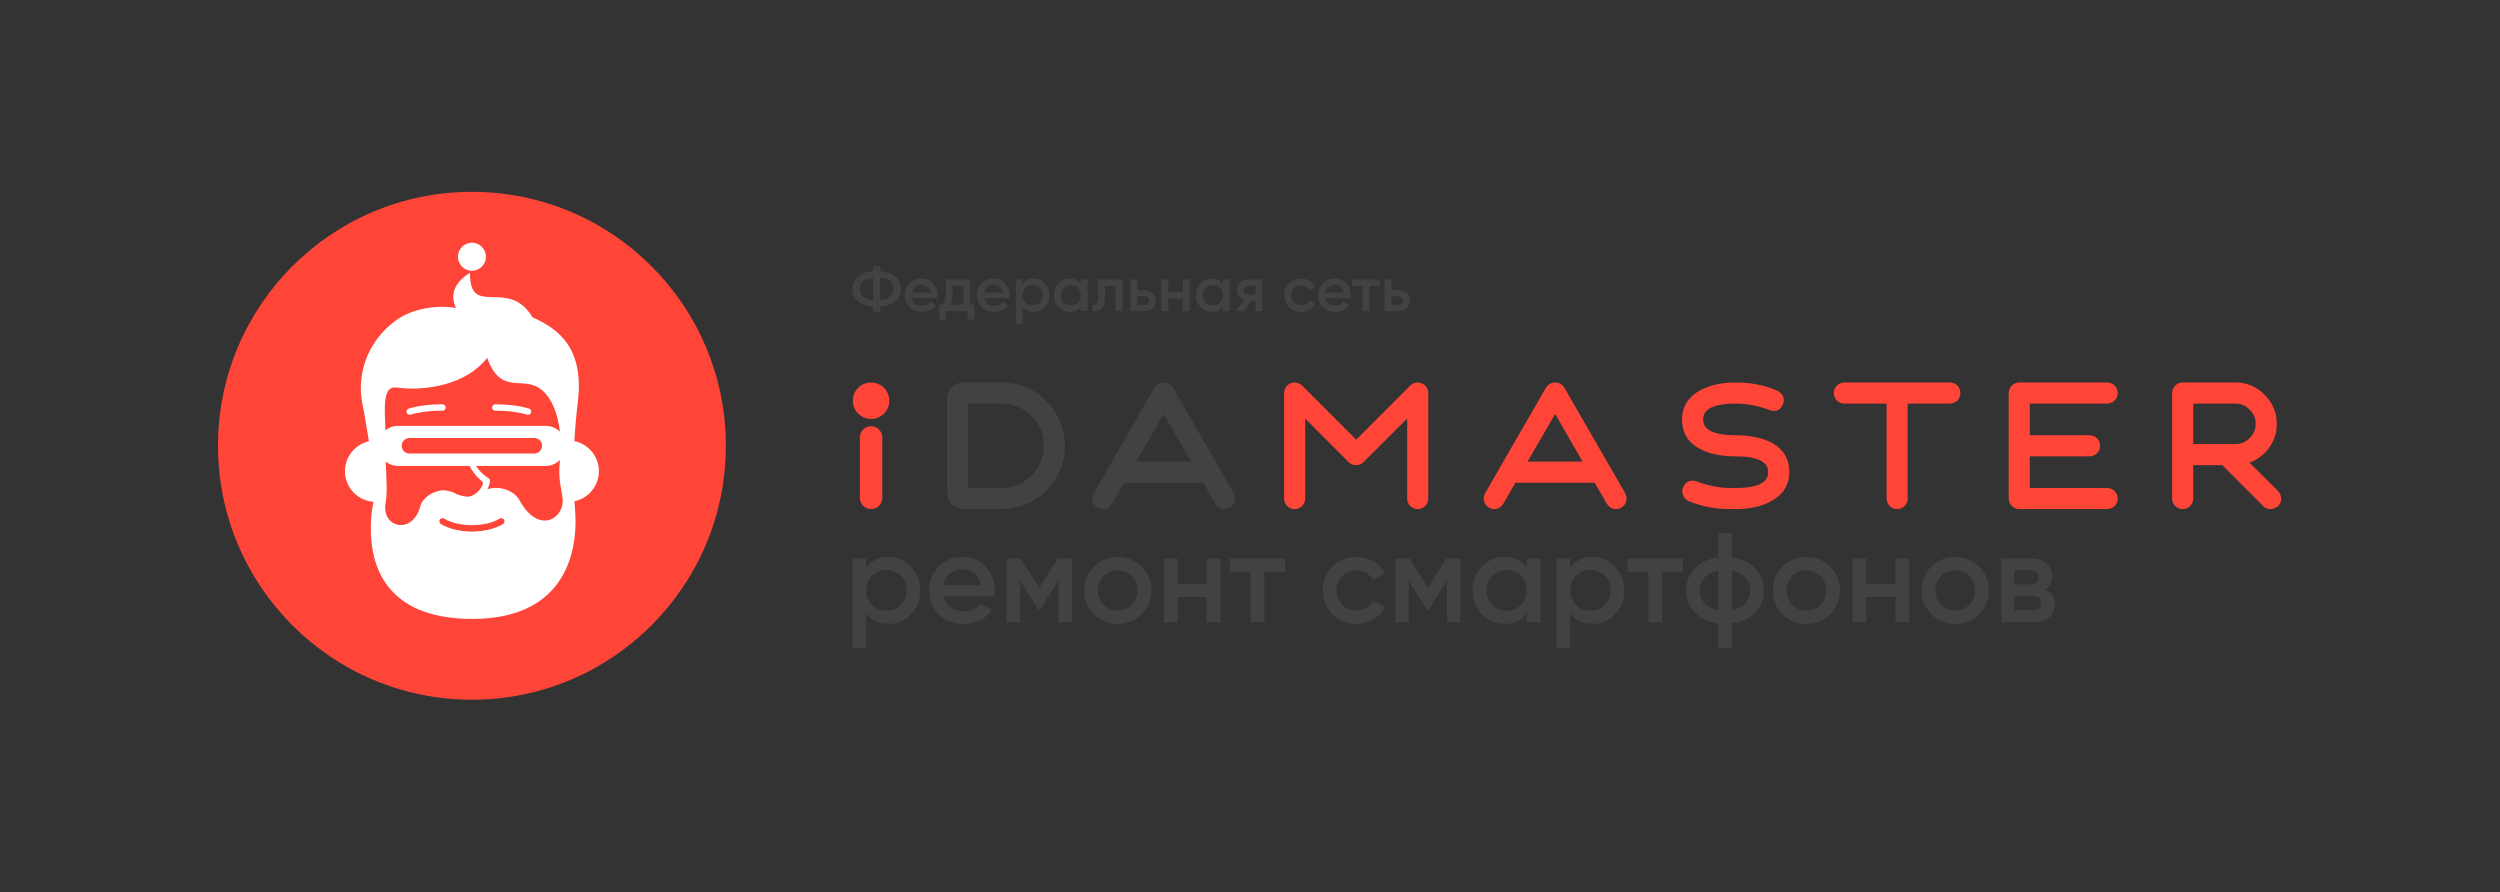 <?xml version="1.0" encoding="UTF-8"?> <svg xmlns="http://www.w3.org/2000/svg" width="2867" height="1023" viewBox="0 0 2867 1023" fill="none"><rect x="0" y="0" width="2867" height="1023" fill="#333333" stroke="none"/> <path d="M1086.18 457.239C1086.18 447.008 1094.55 438.636 1104.78 438.636H1149.9C1169.66 439.041 1186.4 446.295 1200.31 460.409C1214.25 474.552 1221.89 494.101 1221.24 513.949C1220.64 532.293 1213.92 548.19 1200.91 561.642C1186.87 576.151 1167.18 583.827 1146.99 583.827H1104.78C1094.55 583.827 1086.18 575.456 1086.18 565.224V457.239H1086.18ZM1110.37 462.833V559.63H1148.69C1162 559.63 1173.29 554.993 1182.77 545.515C1192.25 536.037 1197.09 524.544 1197.09 511.231C1197.09 497.921 1192.25 486.63 1182.77 477.151C1173.29 467.673 1162 462.833 1148.69 462.833H1110.37Z" fill="#404244"></path> <path d="M1324.05 444.484C1329.09 436.621 1339.98 436.621 1345.02 444.484L1414.99 565.878C1416 568.101 1416.4 569.913 1416.4 571.726C1416.4 578.385 1410.96 583.827 1404.31 583.827C1399.67 583.827 1395.83 581.407 1393.01 576.363L1379.91 553.58H1288.96L1275.85 576.363C1273.03 581.407 1269.4 583.827 1264.76 583.827C1258.1 583.827 1252.66 578.385 1252.66 571.726C1252.66 569.508 1253.06 567.696 1254.07 565.878L1324.05 444.484H1324.05ZM1334.53 474.731L1302.87 529.383H1365.99L1334.53 474.731Z" fill="#404244"></path> <path d="M1613.75 479.978L1563.73 529.986C1561.52 532.203 1558.69 533.413 1555.27 533.413C1551.84 533.413 1548.81 532.203 1546.6 529.986L1496.78 479.978V571.726C1496.78 578.385 1491.34 583.827 1484.69 583.827C1478.03 583.827 1472.59 578.385 1472.59 571.726V450.738C1472.59 444.079 1478.03 438.636 1484.69 438.636C1487.71 438.636 1490.53 439.846 1493.16 442.064L1555.27 504.174L1617.17 442.266C1624.84 434.6 1637.94 440.246 1637.94 450.737V571.725C1637.94 578.384 1632.5 583.827 1625.84 583.827C1619.19 583.827 1613.74 578.384 1613.74 571.725V479.977L1613.75 479.978Z" fill="#FF4438"></path> <path d="M1772.97 444.484C1778.01 436.621 1788.9 436.621 1793.94 444.484L1863.92 565.878C1864.92 568.101 1865.33 569.913 1865.33 571.726C1865.33 578.385 1859.88 583.827 1853.23 583.827C1848.59 583.827 1844.76 581.407 1841.93 576.363L1828.83 553.58H1737.88L1724.77 576.363C1721.95 581.407 1718.32 583.827 1713.68 583.827C1707.03 583.827 1701.58 578.385 1701.58 571.726C1701.58 569.508 1701.99 567.696 1702.99 565.878L1772.97 444.484H1772.97ZM1783.46 474.731L1751.79 529.383H1814.91L1783.45 474.731H1783.46Z" fill="#FF4438"></path> <path d="M1990.47 559.63C2015.27 559.63 2027.78 553.58 2027.78 541.479C2027.78 529.383 2015.27 523.333 1990.47 523.333C1971.71 523.333 1956.79 519.703 1945.7 512.644C1934.61 505.587 1928.96 494.898 1928.96 480.984C1928.96 467.875 1934.61 457.39 1945.9 449.927C1957.4 442.47 1972.12 438.637 1990.47 438.637C2008.01 438.637 2023.54 441.659 2037.45 447.71C2044.11 450.738 2047.33 456.783 2044.92 463.036C2042.09 470.094 2037.05 472.717 2029.79 470.499C2017.29 465.456 2004.18 462.833 1990.47 462.833C1965.67 462.833 1953.16 468.883 1953.16 480.985C1953.16 493.08 1965.67 499.131 1990.47 499.131C2009.22 499.131 2024.14 502.761 2035.24 509.819C2046.33 516.878 2051.98 527.565 2051.98 541.479C2051.98 554.588 2046.33 565.073 2034.83 572.537C2023.54 579.995 2008.82 583.827 1990.47 583.827H1984.42C1966.88 583.827 1951.35 580.804 1937.43 574.957C1931.18 572.739 1927.55 565.478 1929.97 559.225C1932.59 552.572 1939.05 549.747 1945.3 551.965C1958.81 557.008 1971.92 559.63 1984.42 559.63H1990.47Z" fill="#FF4438"></path> <path d="M2163.53 462.833H2115.13C2108.48 462.833 2103.03 457.39 2103.03 450.738C2103.03 444.079 2108.48 438.636 2115.13 438.636H2236.13C2242.78 438.636 2248.23 444.079 2248.23 450.738C2248.23 457.39 2242.78 462.833 2236.13 462.833H2187.73V571.726C2187.73 578.385 2182.28 583.827 2175.63 583.827C2168.97 583.827 2163.53 578.385 2163.53 571.726V462.833Z" fill="#FF4438"></path> <path d="M2303.57 450.738C2303.57 444.079 2309.01 438.637 2315.67 438.637H2416.5C2423.15 438.637 2428.6 444.079 2428.6 450.738C2428.6 457.391 2423.15 462.833 2416.5 462.833H2327.77V499.131H2396.33C2402.99 499.131 2408.43 504.58 2408.43 511.232C2408.43 517.885 2402.99 523.333 2396.33 523.333H2327.77V559.631H2416.5C2423.15 559.631 2428.6 565.073 2428.6 571.726C2428.6 578.385 2423.15 583.828 2416.5 583.828H2315.67C2309.01 583.828 2303.57 578.385 2303.57 571.726V450.738Z" fill="#FF4438"></path> <path d="M2491.02 450.738C2491.02 444.079 2496.46 438.637 2503.12 438.637H2564.62C2577.33 438.839 2588.21 443.68 2597.29 452.955C2606.36 462.028 2611 473.116 2611 486.022C2611 496.108 2608.18 505.181 2602.33 513.45C2596.48 521.515 2589.02 527.16 2579.74 530.588L2612.61 563.261C2614.83 565.878 2616.04 568.704 2616.04 571.726C2616.65 582.211 2602.13 587.862 2595.47 580.4L2548.49 533.413H2515.21V571.726C2515.21 578.385 2509.77 583.827 2503.11 583.827C2496.46 583.827 2491.02 578.385 2491.02 571.726V450.738L2491.02 450.738ZM2515.21 462.833V509.217H2563.61C2569.86 509.217 2575.31 507 2579.95 502.362C2584.58 497.724 2586.8 492.275 2586.8 486.022C2586.8 479.775 2584.58 474.529 2580.15 470.094C2575.91 465.456 2570.67 463.036 2564.62 462.833H2515.21L2515.21 462.833Z" fill="#FF4438"></path> <path d="M998.934 583.827C995.132 583.827 991.717 582.175 989.368 579.548C987.332 577.278 986.096 574.277 986.096 570.989V501.635C986.096 498.978 986.905 496.508 988.29 494.459C990.595 491.043 994.503 488.799 998.934 488.799C1003.01 488.799 1006.65 490.7 1009 493.667C1010.74 495.858 1011.77 498.626 1011.77 501.636V570.99C1011.77 575.096 1009.84 578.752 1006.84 581.101C1004.66 582.81 1001.92 583.828 998.934 583.828V583.827ZM1019.85 459.553C1019.85 471.106 1010.49 480.471 998.934 480.471C987.383 480.471 978.016 471.106 978.016 459.553C978.016 448 987.383 438.636 998.934 438.636C1010.49 438.636 1019.85 447.999 1019.85 459.553Z" fill="#FF4438"></path> <path d="M1018.92 638.664C1028.86 638.664 1037.43 642.414 1044.64 649.914C1051.75 657.316 1055.3 666.374 1055.3 677.089C1055.3 687.9 1051.75 697.007 1044.64 704.409C1037.53 711.812 1028.96 715.513 1018.92 715.513C1007.92 715.513 999.396 711.422 993.357 703.241V742.834H977.578V640.563H993.357V651.083C999.299 642.804 1007.82 638.664 1018.92 638.664ZM999.932 693.89C1004.31 698.273 1009.82 700.465 1016.44 700.465C1023.06 700.465 1028.57 698.273 1032.95 693.89C1037.33 689.41 1039.53 683.809 1039.53 677.089C1039.53 670.368 1037.33 664.816 1032.95 660.433C1028.57 655.953 1023.06 653.712 1016.44 653.712C1009.82 653.712 1004.31 655.953 999.932 660.433C995.549 664.816 993.357 670.368 993.357 677.089C993.357 683.712 995.549 689.312 999.932 693.89ZM1140.17 683.809H1082.02C1083.19 689.264 1085.82 693.501 1089.91 696.52C1094.1 699.539 1099.26 701.049 1105.4 701.049C1113.68 701.049 1119.96 698.03 1124.25 691.991L1137.25 699.588C1130.14 710.205 1119.47 715.513 1105.25 715.513C1093.47 715.513 1083.87 711.909 1076.47 704.702C1069.17 697.397 1065.51 688.192 1065.51 677.089C1065.51 666.277 1069.12 657.17 1076.33 649.768C1083.44 642.365 1092.69 638.664 1104.08 638.664C1114.7 638.664 1123.47 642.414 1130.38 649.914C1137.3 657.414 1140.76 666.521 1140.76 677.235C1140.76 679.183 1140.56 681.374 1140.17 683.809ZM1081.88 670.952H1124.83C1123.76 665.206 1121.32 660.774 1117.53 657.657C1113.82 654.54 1109.3 652.982 1103.94 652.982C1098.09 652.982 1093.22 654.589 1089.33 657.803C1085.43 661.017 1082.95 665.4 1081.88 670.952ZM1213.08 640.563H1229.15V713.614H1213.81V665.547L1192.77 699.004H1190.87L1169.98 665.693V713.614H1154.64V640.563H1170.71L1191.9 674.313L1213.08 640.563ZM1309.18 704.409C1301.78 711.812 1292.67 715.513 1281.86 715.513C1271.05 715.513 1261.94 711.812 1254.54 704.409C1247.04 696.91 1243.29 687.803 1243.29 677.089C1243.29 666.374 1247.04 657.268 1254.54 649.768C1261.94 642.365 1271.05 638.664 1281.86 638.664C1292.67 638.664 1301.78 642.365 1309.18 649.768C1316.68 657.268 1320.43 666.374 1320.43 677.089C1320.43 687.803 1316.68 696.91 1309.18 704.409ZM1259.07 677.089C1259.07 683.712 1261.26 689.215 1265.64 693.598C1270.03 697.981 1275.43 700.172 1281.86 700.172C1288.29 700.172 1293.69 697.981 1298.08 693.598C1302.46 689.215 1304.65 683.712 1304.65 677.089C1304.65 670.465 1302.46 664.962 1298.08 660.579C1293.69 656.196 1288.29 654.005 1281.86 654.005C1275.43 654.005 1270.03 656.196 1265.64 660.579C1261.26 664.962 1259.07 670.465 1259.07 677.089ZM1383.93 669.637V640.563H1399.71V713.614H1383.93V684.54H1350.48V713.614H1334.7V640.563H1350.48V669.637H1383.93ZM1410.28 640.563H1473.83V655.758H1450.02V713.614H1434.24V655.758H1410.28V640.563ZM1555.51 715.513C1544.51 715.513 1535.3 711.812 1527.9 704.409C1520.6 696.91 1516.94 687.803 1516.94 677.089C1516.94 666.18 1520.6 657.073 1527.9 649.768C1535.3 642.365 1544.51 638.664 1555.51 638.664C1562.62 638.664 1569.1 640.369 1574.94 643.778C1580.79 647.187 1585.17 651.764 1588.09 657.511L1574.51 665.4C1572.85 661.894 1570.32 659.167 1566.91 657.219C1563.6 655.173 1559.75 654.151 1555.37 654.151C1548.94 654.151 1543.53 656.342 1539.15 660.725C1534.86 665.206 1532.72 670.66 1532.72 677.089C1532.72 683.517 1534.86 688.971 1539.15 693.452C1543.53 697.835 1548.94 700.026 1555.37 700.026C1559.65 700.026 1563.5 699.052 1566.91 697.104C1570.42 695.059 1573.05 692.283 1574.8 688.777L1588.39 696.52C1585.27 702.364 1580.74 706.991 1574.8 710.4C1568.95 713.809 1562.53 715.513 1555.51 715.513ZM1658.66 640.563H1674.73V713.614H1659.39V665.547L1638.35 699.004H1636.45L1615.56 665.693V713.614H1600.22V640.563H1616.29L1637.47 674.313L1658.66 640.563ZM1750.81 650.937V640.563H1766.59V713.614H1750.81V703.095C1744.87 711.374 1736.35 715.513 1725.25 715.513C1715.21 715.513 1706.64 711.812 1699.53 704.409C1692.42 697.007 1688.87 687.9 1688.87 677.089C1688.87 666.277 1692.42 657.17 1699.53 649.768C1706.64 642.365 1715.21 638.664 1725.25 638.664C1736.35 638.664 1744.87 642.755 1750.81 650.937ZM1711.22 693.89C1715.6 698.273 1721.11 700.465 1727.73 700.465C1734.35 700.465 1739.86 698.273 1744.24 693.89C1748.62 689.41 1750.81 683.809 1750.81 677.089C1750.81 670.368 1748.62 664.816 1744.24 660.433C1739.86 655.953 1734.35 653.712 1727.73 653.712C1721.11 653.712 1715.6 655.953 1711.22 660.433C1706.84 664.816 1704.65 670.368 1704.65 677.089C1704.65 683.712 1706.84 689.312 1711.22 693.89ZM1826.33 638.664C1836.27 638.664 1844.84 642.414 1852.05 649.914C1859.16 657.316 1862.71 666.374 1862.71 677.089C1862.71 687.9 1859.16 697.007 1852.05 704.409C1844.94 711.812 1836.36 715.513 1826.33 715.513C1815.33 715.513 1806.8 711.422 1800.76 703.241V742.834H1784.99V640.563H1800.76V651.083C1806.71 642.804 1815.23 638.664 1826.33 638.664ZM1807.34 693.89C1811.72 698.273 1817.22 700.465 1823.85 700.465C1830.47 700.465 1835.97 698.273 1840.36 693.89C1844.74 689.41 1846.93 683.809 1846.93 677.089C1846.93 670.368 1844.74 664.816 1840.36 660.433C1835.97 655.953 1830.47 653.712 1823.85 653.712C1817.22 653.712 1811.72 655.953 1807.34 660.433C1802.96 664.816 1800.76 670.368 1800.76 677.089C1800.76 683.712 1802.96 689.312 1807.34 693.89ZM1866.41 640.563H1929.97V655.758H1906.15V713.614H1890.38V655.758H1866.41V640.563ZM1986 714.929V742.834H1970.52V714.929C1959.22 713.468 1950.26 709.279 1943.64 702.364C1937.01 695.449 1933.7 687.023 1933.7 677.089C1933.7 667.154 1937.01 658.729 1943.64 651.813C1950.26 644.898 1959.22 640.709 1970.52 639.248V611.343H1986V639.248C1997.3 640.709 2006.26 644.898 2012.89 651.813C2019.51 658.729 2022.82 667.154 2022.82 677.089C2022.82 687.023 2019.51 695.449 2012.89 702.364C2006.26 709.279 1997.3 713.468 1986 714.929ZM1986 654.297V699.88C1992.73 698.614 1997.94 695.984 2001.64 691.991C2005.34 687.9 2007.19 682.933 2007.19 677.089C2007.19 671.245 2005.34 666.326 2001.64 662.332C1997.94 658.242 1992.73 655.563 1986 654.297ZM1970.52 699.88V654.297C1963.9 655.563 1958.68 658.242 1954.89 662.332C1951.18 666.326 1949.33 671.245 1949.33 677.089C1949.33 682.933 1951.18 687.9 1954.89 691.991C1958.68 695.984 1963.9 698.614 1970.52 699.88ZM2098.9 704.409C2091.49 711.812 2082.39 715.513 2071.57 715.513C2060.76 715.513 2051.66 711.812 2044.25 704.409C2036.75 696.91 2033 687.803 2033 677.089C2033 666.374 2036.75 657.268 2044.25 649.768C2051.66 642.365 2060.76 638.664 2071.57 638.664C2082.39 638.664 2091.49 642.365 2098.9 649.768C2106.4 657.268 2110.15 666.374 2110.15 677.089C2110.15 687.803 2106.4 696.91 2098.9 704.409ZM2048.78 677.089C2048.78 683.712 2050.97 689.215 2055.36 693.598C2059.74 697.981 2065.15 700.172 2071.57 700.172C2078 700.172 2083.41 697.981 2087.79 693.598C2092.17 689.215 2094.37 683.712 2094.37 677.089C2094.37 670.465 2092.17 664.962 2087.79 660.579C2083.41 656.196 2078 654.005 2071.57 654.005C2065.15 654.005 2059.74 656.196 2055.36 660.579C2050.97 664.962 2048.78 670.465 2048.78 677.089ZM2173.65 669.637V640.563H2189.43V713.614H2173.65V684.54H2140.19V713.614H2124.41V640.563H2140.19V669.637H2173.65ZM2269.54 704.409C2262.13 711.812 2253.03 715.513 2242.22 715.513C2231.4 715.513 2222.3 711.812 2214.89 704.409C2207.39 696.91 2203.65 687.803 2203.65 677.089C2203.65 666.374 2207.39 657.268 2214.89 649.768C2222.3 642.365 2231.4 638.664 2242.22 638.664C2253.03 638.664 2262.13 642.365 2269.54 649.768C2277.04 657.268 2280.79 666.374 2280.79 677.089C2280.79 687.803 2277.04 696.91 2269.54 704.409ZM2219.42 677.089C2219.42 683.712 2221.62 689.215 2226 693.598C2230.38 697.981 2235.79 700.172 2242.22 700.172C2248.64 700.172 2254.05 697.981 2258.43 693.598C2262.82 689.215 2265.01 683.712 2265.01 677.089C2265.01 670.465 2262.82 664.962 2258.43 660.579C2254.05 656.196 2248.64 654.005 2242.22 654.005C2235.79 654.005 2230.38 656.196 2226 660.579C2221.62 664.962 2219.42 670.465 2219.42 677.089ZM2345.6 676.066C2352.81 679.475 2356.42 685.075 2356.42 692.867C2356.42 699.101 2354.27 704.117 2349.99 707.916C2345.8 711.714 2339.96 713.614 2332.46 713.614H2295.05V640.563H2329.53C2336.94 640.563 2342.73 642.414 2346.92 646.115C2351.11 649.816 2353.2 654.686 2353.2 660.725C2353.2 667.641 2350.67 672.754 2345.6 676.066ZM2328.36 654.005H2310.1V670.222H2328.36C2334.79 670.222 2338.01 667.495 2338.01 662.04C2338.01 656.683 2334.79 654.005 2328.36 654.005ZM2310.1 699.88H2330.99C2337.62 699.88 2340.93 697.007 2340.93 691.26C2340.93 688.728 2340.05 686.78 2338.3 685.416C2336.55 683.955 2334.11 683.225 2330.99 683.225H2310.1V699.88Z" fill="#404244"></path> <path d="M541.207 802.414C702.036 802.414 832.414 672.036 832.414 511.207C832.414 350.378 702.036 220 541.207 220C380.378 220 250 350.378 250 511.207C250 672.036 380.378 802.414 541.207 802.414Z" fill="#FF4438"></path> <path fill-rule="evenodd" clip-rule="evenodd" d="M541.207 278.349C550.089 278.349 557.276 285.535 557.276 294.418C557.276 303.281 550.089 310.486 541.207 310.486C532.342 310.486 525.155 303.281 525.155 294.418C525.155 285.534 532.342 278.349 541.207 278.349ZM658.793 574.863V574.88C658.978 577.71 659.181 580.507 659.42 583.253C663.945 637.597 644.86 709.771 541.699 709.771C438.521 709.771 425.198 643.936 425.265 606.409C425.282 595.712 426.028 587.915 427.096 582.237C427.521 579.999 427.893 577.762 428.198 575.524C428.198 575.507 428.198 575.49 428.198 575.49C410.01 574.119 395.603 558.913 395.603 540.387C395.603 523.622 407.384 509.587 423.08 506.044C423.08 506.028 423.08 506.028 423.08 506.011C420.47 491.094 417.825 473.449 416.435 467.364C405.806 420.496 429.656 383.509 456.71 365.609C475.338 353.27 502.984 349.507 522.918 353.186C516.358 338.963 519.798 324.659 538.986 312.877C538.46 365.695 582.651 317.335 610.584 363.728C632.129 374.187 671.098 391.899 662.657 461.126C660.809 476.331 659.504 491.332 658.708 505.875C674.725 509.18 686.811 523.403 686.811 540.387C686.811 557.336 674.777 571.525 658.792 574.863L658.793 574.863ZM595.449 573.184C589.754 562.778 572.481 556.37 558.988 561.116C561.515 556.2 561.853 551.946 561.853 551.793L561.937 551.37C562.022 550.25 561.429 549.233 560.48 548.639L560.226 548.386C559.716 548.047 551.614 543.266 545.901 534.317H625.755C632.162 534.317 637.959 531.673 642.129 527.453C642.079 528.063 642.044 528.673 641.977 529.3C639.79 551.319 644.384 561.455 645.282 572.576C647.044 594.22 617.873 614.171 595.448 573.185L595.449 573.184ZM553.666 555.201C552.259 559.269 548.089 566.387 538.835 569.338C537.682 569.439 536.495 569.523 535.206 569.506H534.918C525.663 568.642 519.747 564.591 519.747 564.591C517.477 563.863 514.612 563.015 511.442 562.456C502.17 560.828 485.135 568.218 481.847 580.948C473.439 613.374 436.81 605.934 442.233 576.253C444.557 563.575 442.963 549.03 442.369 529.436C446.267 532.487 451.167 534.318 456.507 534.318H538.495C539.766 536.962 541.478 539.521 543.258 541.979C546.581 546.505 550.175 549.827 552.735 551.963C553.666 552.726 554.09 554.014 553.666 555.201V555.201ZM609.043 473.193V473.21C608.415 475.059 606.449 476.076 604.585 475.516C597.381 473.413 585.109 470.888 567.922 470.973C565.939 470.973 564.31 469.414 564.26 467.431V467.414C564.21 465.38 565.853 463.684 567.887 463.684C585.939 463.584 598.958 466.278 606.636 468.532C608.636 469.108 609.721 471.244 609.043 473.193ZM511.12 467.431C511.07 469.414 509.442 470.973 507.459 470.973C490.288 470.888 478.015 473.413 470.812 475.516C468.947 476.076 466.982 475.059 466.355 473.21L466.337 473.193C465.659 471.244 466.761 469.108 468.745 468.532C476.44 466.278 489.458 463.584 507.509 463.684C509.544 463.684 511.171 465.38 511.12 467.414V467.431ZM621.875 447.683C600.398 428.953 575.007 455.446 558.699 410.358C534.918 441.122 488.423 448.988 454.522 444.396C438.623 442.243 441.011 467.634 441.996 493.516C445.944 490.296 450.996 488.348 456.507 488.348H625.756C632.129 488.348 637.909 490.957 642.062 495.144C639.689 473.007 632.299 456.769 621.874 447.683H621.875ZM621.621 511.196C621.621 516.062 617.704 520.079 612.756 520.079H469.506C464.557 520.079 460.642 516.062 460.642 511.196C460.642 506.265 464.557 502.333 469.506 502.333H612.756C617.704 502.333 621.621 506.265 621.621 511.196ZM576.787 600.967C567.853 606.409 554.903 609.577 541.207 609.577C527.528 609.577 514.578 606.408 505.629 600.967C503.781 599.848 503.34 597.357 504.645 595.644C505.78 594.17 507.849 593.78 509.426 594.747C517.206 599.51 528.8 602.272 541.208 602.272C553.65 602.272 565.227 599.51 573.007 594.747C574.583 593.78 576.652 594.17 577.771 595.644C579.092 597.357 578.634 599.849 576.788 600.967H576.787Z" fill="white"></path> <path d="M1009.51 351.693V357.518H1001.28V351.693C994 351.11 988.224 349.047 983.952 345.504C979.681 341.961 977.545 337.228 977.545 331.306C977.545 325.433 979.681 320.724 983.952 317.181C988.272 313.589 994.049 311.502 1001.28 310.919V305.095H1009.51V310.919C1016.64 311.502 1022.37 313.589 1026.69 317.181C1031.01 320.773 1033.17 325.481 1033.17 331.306C1033.17 337.179 1031.01 341.912 1026.69 345.504C1022.42 349.047 1016.69 351.11 1009.51 351.693ZM1001.28 318.564C991.039 319.487 985.918 323.734 985.918 331.306C985.918 338.878 991.039 343.126 1001.28 344.048V318.564ZM1009.51 318.564V344.048C1019.7 343.028 1024.8 338.781 1024.8 331.306C1024.8 323.734 1019.7 319.487 1009.51 318.564ZM1074.78 341.936H1045.8C1046.38 344.655 1047.69 346.766 1049.73 348.271C1051.82 349.776 1054.39 350.528 1057.45 350.528C1061.58 350.528 1064.71 349.023 1066.84 346.014L1073.32 349.8C1069.78 355.091 1064.46 357.736 1057.38 357.736C1051.5 357.736 1046.72 355.94 1043.03 352.348C1039.39 348.708 1037.57 344.121 1037.57 338.587C1037.57 333.199 1039.37 328.661 1042.96 324.972C1046.5 321.283 1051.12 319.438 1056.8 319.438C1062.09 319.438 1066.45 321.307 1069.9 325.044C1073.35 328.782 1075.07 333.321 1075.07 338.66C1075.07 339.631 1074.97 340.723 1074.78 341.936ZM1045.73 335.529H1067.13C1066.6 332.665 1065.39 330.457 1063.49 328.903C1061.65 327.35 1059.39 326.573 1056.72 326.573C1053.81 326.573 1051.38 327.374 1049.44 328.976C1047.5 330.578 1046.26 332.762 1045.73 335.529ZM1112.6 320.385V349.363H1117.48V366.546H1109.76V356.79H1084.79V366.546H1077.07V349.363H1081.51C1083.75 346.256 1084.86 341.864 1084.86 336.184V320.385H1112.6ZM1090.18 349.363H1104.89V327.593H1092.58V336.184C1092.58 341.427 1091.78 345.82 1090.18 349.363ZM1157.61 341.936H1128.64C1129.22 344.655 1130.53 346.766 1132.57 348.271C1134.66 349.776 1137.23 350.528 1140.29 350.528C1144.41 350.528 1147.54 349.023 1149.68 346.014L1156.16 349.8C1152.62 355.091 1147.3 357.736 1140.21 357.736C1134.34 357.736 1129.56 355.94 1125.87 352.348C1122.23 348.708 1120.41 344.121 1120.41 338.587C1120.41 333.199 1122.2 328.661 1125.8 324.972C1129.34 321.283 1133.95 319.438 1139.63 319.438C1144.92 319.438 1149.29 321.307 1152.74 325.044C1156.18 328.782 1157.91 333.321 1157.91 338.66C1157.91 339.631 1157.81 340.723 1157.61 341.936ZM1128.56 335.529H1149.97C1149.44 332.665 1148.22 330.457 1146.33 328.903C1144.48 327.35 1142.23 326.573 1139.56 326.573C1136.65 326.573 1134.22 327.374 1132.28 328.976C1130.34 330.578 1129.1 332.762 1128.56 335.529ZM1185.43 319.438C1190.38 319.438 1194.65 321.307 1198.24 325.044C1201.79 328.733 1203.56 333.248 1203.56 338.587C1203.56 343.975 1201.79 348.513 1198.24 352.203C1194.7 355.892 1190.43 357.736 1185.43 357.736C1179.95 357.736 1175.7 355.697 1172.69 351.62V371.352H1164.83V320.385H1172.69V325.627C1175.65 321.501 1179.9 319.438 1185.43 319.438ZM1175.97 346.96C1178.15 349.145 1180.89 350.237 1184.19 350.237C1187.49 350.237 1190.24 349.145 1192.42 346.96C1194.6 344.727 1195.7 341.936 1195.7 338.587C1195.7 335.238 1194.6 332.471 1192.42 330.287C1190.24 328.054 1187.49 326.938 1184.19 326.938C1180.89 326.938 1178.15 328.054 1175.97 330.287C1173.78 332.471 1172.69 335.238 1172.69 338.587C1172.69 341.888 1173.78 344.679 1175.97 346.96ZM1239.52 325.554V320.385H1247.38V356.79H1239.52V351.547C1236.56 355.673 1232.31 357.736 1226.78 357.736C1221.78 357.736 1217.51 355.892 1213.96 352.203C1210.42 348.513 1208.65 343.975 1208.65 338.587C1208.65 333.199 1210.42 328.661 1213.96 324.972C1217.51 321.283 1221.78 319.438 1226.78 319.438C1232.31 319.438 1236.56 321.477 1239.52 325.554ZM1219.79 346.96C1221.97 349.145 1224.71 350.237 1228.02 350.237C1231.32 350.237 1234.06 349.145 1236.24 346.96C1238.43 344.727 1239.52 341.936 1239.52 338.587C1239.52 335.238 1238.43 332.471 1236.24 330.287C1234.06 328.054 1231.32 326.938 1228.02 326.938C1224.71 326.938 1221.97 328.054 1219.79 330.287C1217.6 332.471 1216.51 335.238 1216.51 338.587C1216.51 341.888 1217.6 344.679 1219.79 346.96ZM1259.39 320.385H1287.27V356.79H1279.41V327.957H1267.25V341.499C1267.25 347.179 1266.01 351.256 1263.54 353.732C1261.06 356.207 1257.45 357.226 1252.69 356.79V349.436C1254.92 349.824 1256.6 349.363 1257.71 348.052C1258.83 346.693 1259.39 344.388 1259.39 341.135V320.385ZM1304.3 332.762H1312.31C1316.24 332.762 1319.42 333.879 1321.85 336.112C1324.32 338.296 1325.56 341.184 1325.56 344.776C1325.56 348.319 1324.32 351.207 1321.85 353.44C1319.42 355.673 1316.24 356.79 1312.31 356.79H1296.44V320.385H1304.3V332.762ZM1304.3 349.727H1312.38C1313.94 349.727 1315.22 349.266 1316.24 348.344C1317.31 347.421 1317.84 346.232 1317.84 344.776C1317.84 343.32 1317.33 342.13 1316.31 341.208C1315.3 340.286 1313.98 339.825 1312.38 339.825H1304.3V349.727ZM1356.53 334.874V320.385H1364.39V356.79H1356.53V342.3H1339.85V356.79H1331.99V320.385H1339.85V334.874H1356.53ZM1402.35 325.554V320.385H1410.21V356.79H1402.35V351.547C1399.39 355.673 1395.14 357.736 1389.6 357.736C1384.6 357.736 1380.33 355.892 1376.79 352.203C1373.25 348.513 1371.47 343.975 1371.47 338.587C1371.47 333.199 1373.25 328.661 1376.79 324.972C1380.33 321.283 1384.6 319.438 1389.6 319.438C1395.14 319.438 1399.39 321.477 1402.35 325.554ZM1382.61 346.96C1384.8 349.145 1387.54 350.237 1390.84 350.237C1394.14 350.237 1396.89 349.145 1399.07 346.96C1401.25 344.727 1402.35 341.936 1402.35 338.587C1402.35 335.238 1401.25 332.471 1399.07 330.287C1396.89 328.054 1394.14 326.938 1390.84 326.938C1387.54 326.938 1384.8 328.054 1382.61 330.287C1380.43 332.471 1379.34 335.238 1379.34 338.587C1379.34 341.888 1380.43 344.679 1382.61 346.96ZM1431.32 320.385H1447.55V356.79H1439.83V344.557H1435.47L1426.22 356.79H1416.97L1426.8 343.829C1424.28 343.004 1422.24 341.548 1420.69 339.461C1419.18 337.374 1418.43 335.044 1418.43 332.471C1418.43 329.122 1419.62 326.282 1422 323.952C1424.37 321.574 1427.48 320.385 1431.32 320.385ZM1431.75 337.786H1439.83V327.52H1431.75C1430.1 327.52 1428.74 328.005 1427.68 328.976C1426.66 329.898 1426.15 331.136 1426.15 332.689C1426.15 334.243 1426.66 335.481 1427.68 336.403C1428.74 337.325 1430.1 337.786 1431.75 337.786ZM1492.09 357.736C1486.61 357.736 1482.02 355.892 1478.33 352.203C1474.69 348.465 1472.87 343.926 1472.87 338.587C1472.87 333.151 1474.69 328.612 1478.33 324.972C1482.02 321.283 1486.61 319.438 1492.09 319.438C1495.63 319.438 1498.86 320.288 1501.77 321.986C1504.69 323.685 1506.87 325.967 1508.33 328.831L1501.56 332.762C1500.73 331.015 1499.47 329.656 1497.77 328.685C1496.12 327.666 1494.2 327.156 1492.02 327.156C1488.81 327.156 1486.12 328.248 1483.94 330.432C1481.8 332.665 1480.73 335.383 1480.73 338.587C1480.73 341.791 1481.8 344.509 1483.94 346.742C1486.12 348.926 1488.81 350.018 1492.02 350.018C1494.15 350.018 1496.07 349.533 1497.77 348.562C1499.52 347.543 1500.83 346.159 1501.7 344.412L1508.47 348.271C1506.92 351.183 1504.66 353.489 1501.7 355.188C1498.79 356.887 1495.59 357.736 1492.09 357.736ZM1548.75 341.936H1519.78C1520.36 344.655 1521.67 346.766 1523.71 348.271C1525.8 349.776 1528.37 350.528 1531.43 350.528C1535.55 350.528 1538.68 349.023 1540.82 346.014L1547.3 349.8C1543.75 355.091 1538.44 357.736 1531.35 357.736C1525.48 357.736 1520.7 355.94 1517.01 352.348C1513.37 348.708 1511.55 344.121 1511.55 338.587C1511.55 333.199 1513.34 328.661 1516.94 324.972C1520.48 321.283 1525.09 319.438 1530.77 319.438C1536.06 319.438 1540.43 321.307 1543.88 325.044C1547.32 328.782 1549.05 333.321 1549.05 338.66C1549.05 339.631 1548.95 340.723 1548.75 341.936ZM1519.7 335.529H1541.11C1540.58 332.665 1539.36 330.457 1537.47 328.903C1535.62 327.35 1533.37 326.573 1530.7 326.573C1527.79 326.573 1525.36 327.374 1523.42 328.976C1521.48 330.578 1520.24 332.762 1519.7 335.529ZM1550.68 320.385H1582.36V327.957H1570.49V356.79H1562.62V327.957H1550.68V320.385ZM1595.54 332.762H1603.55C1607.48 332.762 1610.66 333.879 1613.09 336.112C1615.56 338.296 1616.8 341.184 1616.8 344.776C1616.8 348.319 1615.56 351.207 1613.09 353.44C1610.66 355.673 1607.48 356.79 1603.55 356.79H1587.68V320.385H1595.54V332.762ZM1595.54 349.727H1603.62C1605.18 349.727 1606.46 349.266 1607.48 348.344C1608.55 347.421 1609.08 346.232 1609.08 344.776C1609.08 343.32 1608.57 342.13 1607.55 341.208C1606.53 340.286 1605.22 339.825 1603.62 339.825H1595.54V349.727Z" fill="#404244"></path> </svg> 